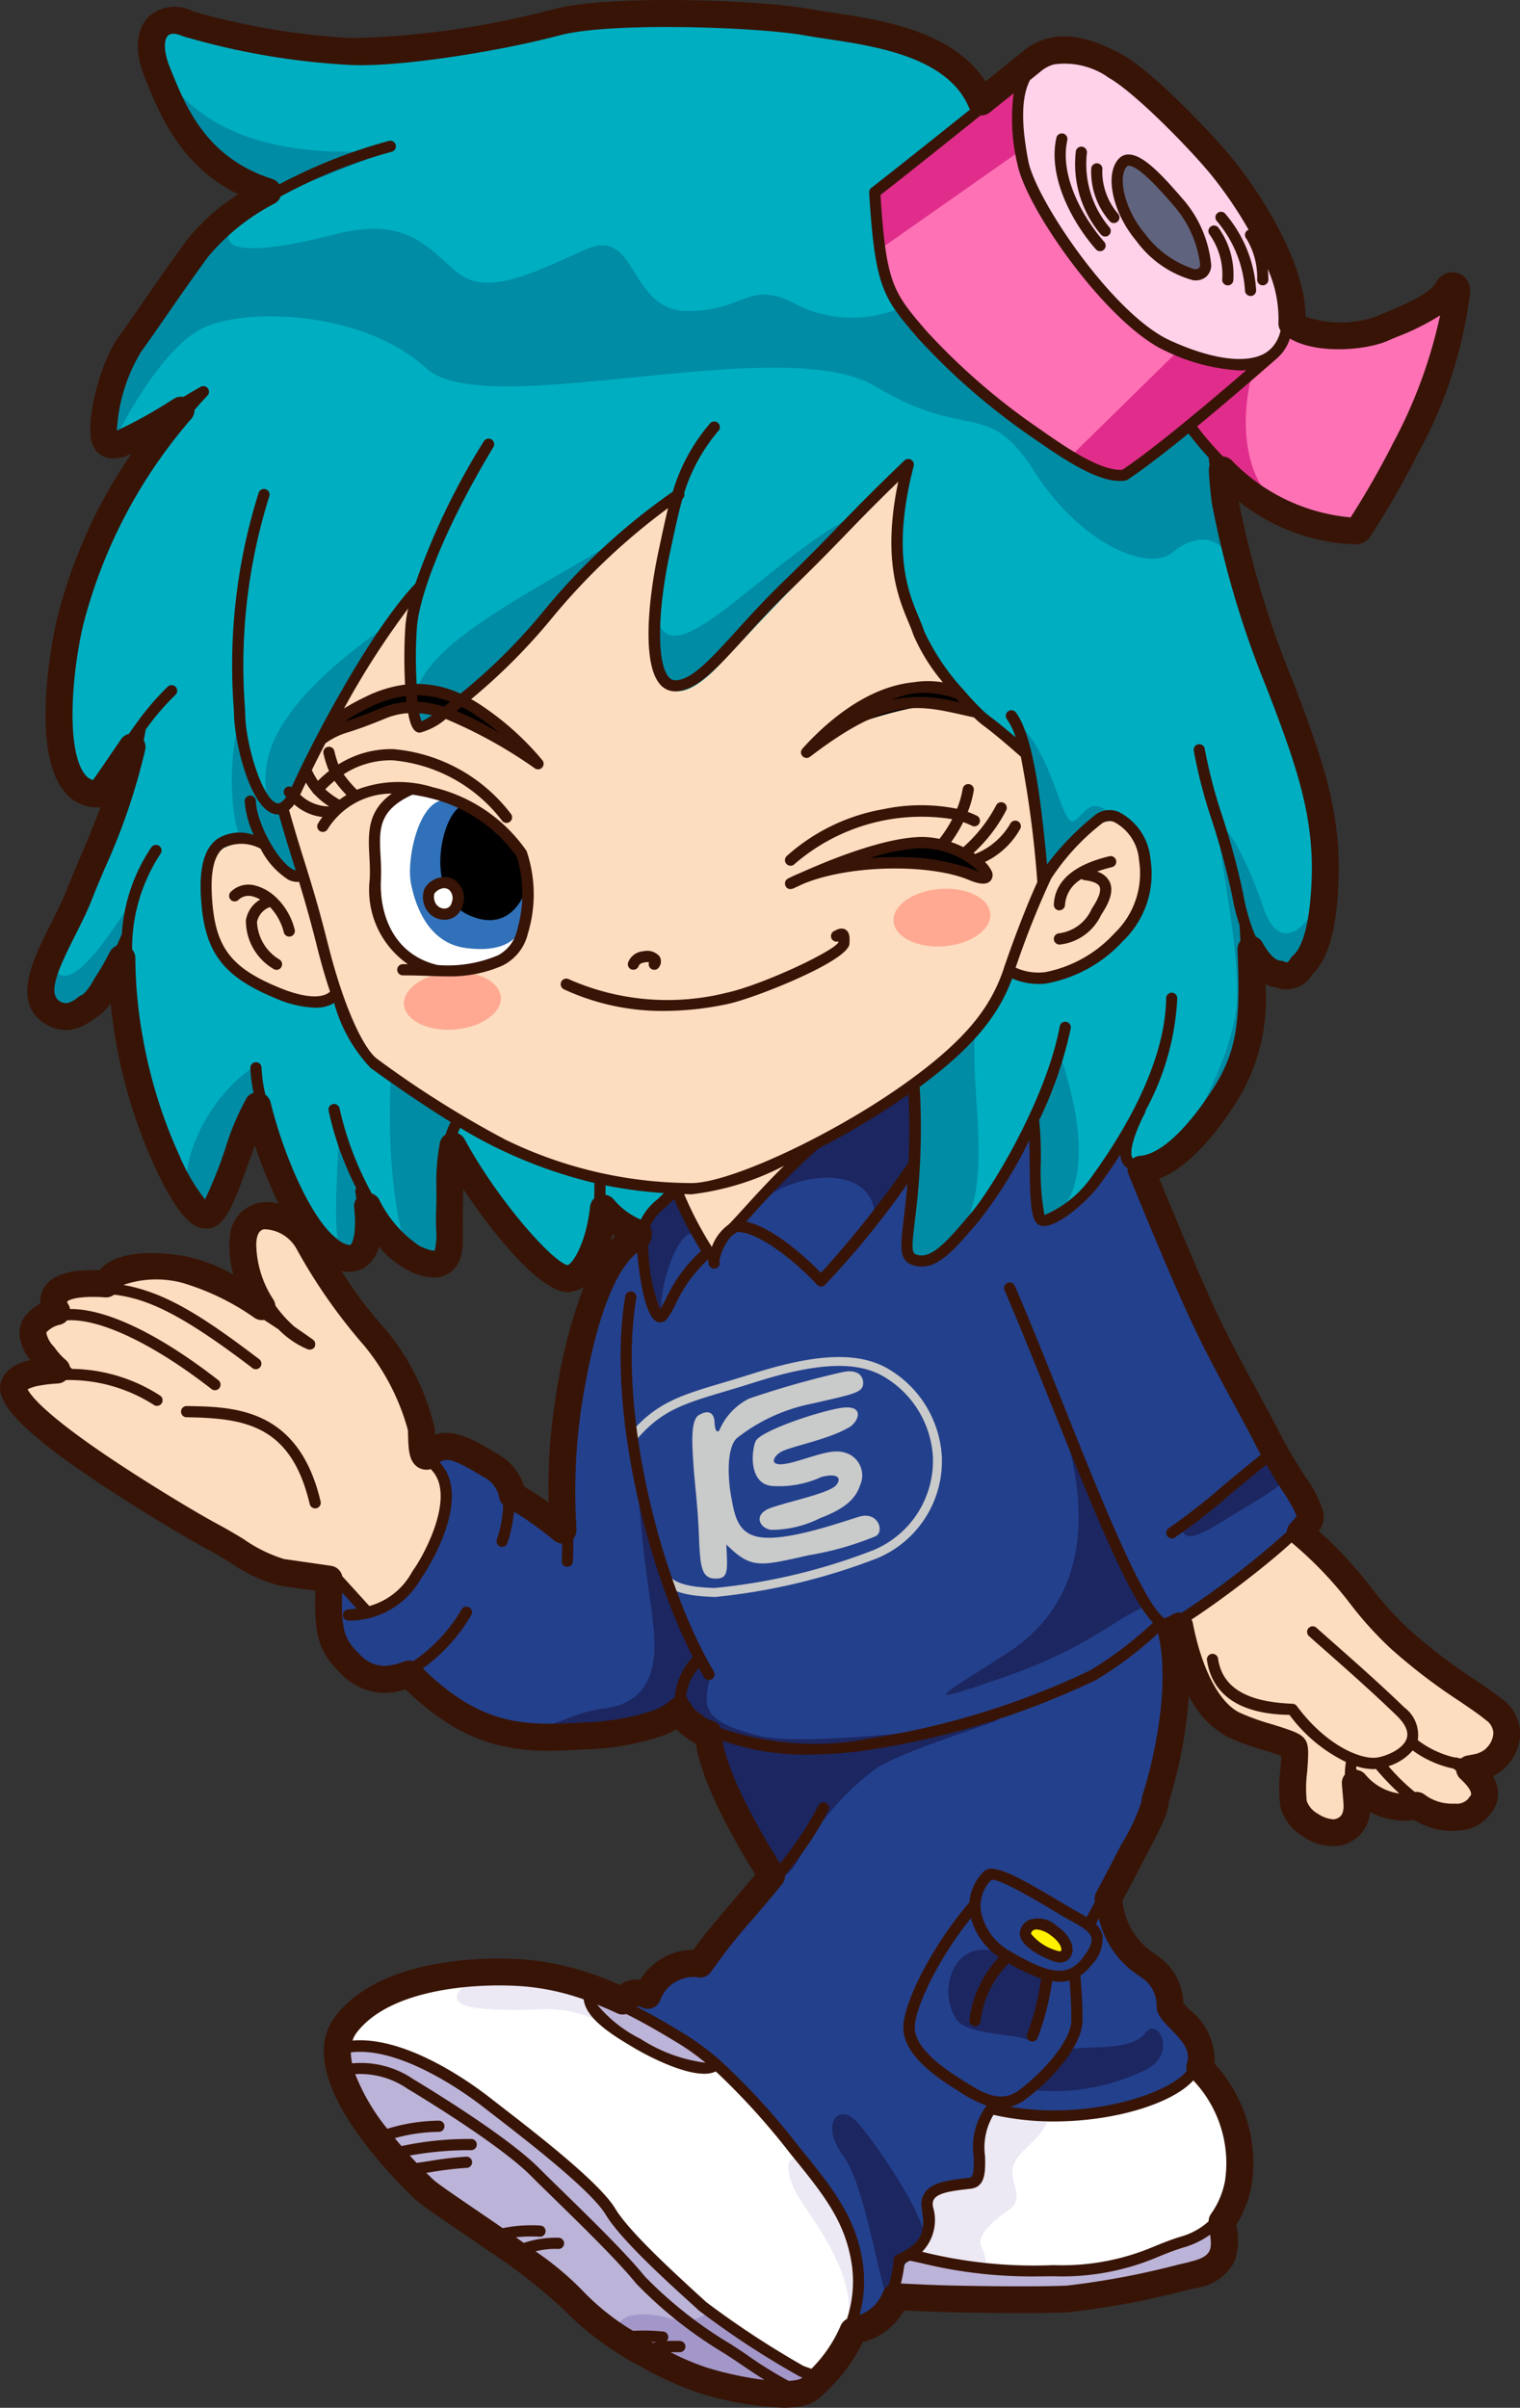 <svg id="グループ_8151" data-name="グループ 8151" xmlns="http://www.w3.org/2000/svg" xmlns:xlink="http://www.w3.org/1999/xlink" width="93.635" height="148.269" viewBox="0 0 93.635 148.269">
  <rect x="0" y="0" width="93.635" height="148.269" fill="#333333" stroke="none"/>
  <defs>
    <clipPath id="clip-path">
      <rect id="長方形_9076" data-name="長方形 9076" width="93.635" height="148.269" fill="none"/>
    </clipPath>
  </defs>
  <g id="グループ_8150" data-name="グループ 8150" clip-path="url(#clip-path)">
    <path id="パス_57310" data-name="パス 57310" d="M209.231,461.8c-.662,1.069-1.069,3.967-2.973,4.268s-1.154,2.139-1.653,3.482-.251,1.429,2.555,2.03a23.042,23.042,0,0,0,11.994-.8c4.19-1.6,5.281-2.606,5.037-6.69s-5.206-5.837-5.206-5.837Z" transform="translate(-148.01 -331.828)" fill="#fff"/>
    <path id="パス_57311" data-name="パス 57311" d="M91.751,443.364a23.688,23.688,0,0,0-10.644-.335c-2.637.389-4.888,2.073-4.619,3.771s12.649,10.386,16.185,13.724,11.143,8.138,13.051,6.489,3.01-4.441,2.234-8.193-6.4-8.776-8.4-10.924a19.677,19.677,0,0,0-7.81-4.531" transform="translate(-55.371 -320.481)" fill="#fff"/>
    <path id="パス_57312" data-name="パス 57312" d="M67.866,9.651c-2-4.4-6.257-4.823-13.526-5.486s-12.9.764-17.266,1.378-8.62,1.3-13.508.1-6.942-1.9-6.224.936,3.069,6.145,4.245,6.7,3.212,1.3,3.212,1.3a11.136,11.136,0,0,0-4.533,3.407c-1.707,2.345-4.358,5.913-5.462,8.468s-1.27,4.4,1.124,3,4.211-2.478,4.211-2.478A33.142,33.142,0,0,0,14.723,34.6c-1.642,3.687-3.167,7.125-3.171,11.486s1.359,6.373,2.05,5.388,2.906-3.868,2.906-3.868a50.934,50.934,0,0,1-2.076,6.409c-1.222,2.928-2.721,6.2-3.63,8.206s.058,3.889,1.336,2.857,3.267-4.51,3.267-4.51.03,2.179.366,5.75,2.9,8.723,3.449,9.93,1.134,1.982,2.033-.454S22.8,70.655,23.7,70.714c.335.022,1.048,6.618,4.33,8.875,2.223,1.528,2.08-1.927,1.917-3.556,1.24,3.131,4.792,4.886,4.866,4.1s.05-4.725.263-6.028-.156-1.86,1.445.492,5.276,7.37,6.091,6.725a4.975,4.975,0,0,0,1.96-4.389,8.265,8.265,0,0,0,2.65,1.683,8.451,8.451,0,0,1,2.021-2.579c1.035-.678,11.363-1.078,14.692-1.179-1.23,4.309-.5,6.407.724,5.659s5.322-4.7,6.519-8.536c.446,3.822.169,6.409.975,6.009a17.873,17.873,0,0,0,5.632-6.949c-1.3,2.938-.992,4.746,2.153,2.573,2.365-1.633,4.578-6.666,4.522-7.475s-.041-4.28,0-5.948c1.043,3.092,3.827,2.722,4.164-.112A25.291,25.291,0,0,0,87.348,48.2c-1.745-4.631-2.373-5.977-3.11-8.6a36.454,36.454,0,0,1-1.4-8.26C82.8,28.956,69.419,20.779,69.069,16.25a24.04,24.04,0,0,0-1.2-6.6" transform="translate(-7.564 -2.892)" fill="#00aec1"/>
    <path id="パス_57313" data-name="パス 57313" d="M204.984,17.155c-2.55,1.886-9.328,7.269-9.328,7.269a13.621,13.621,0,0,0,.979,6.243c1.311,2.7,4.711,5.559,6.816,7.112s6.421,4.959,7.523,4.108,9.1-7.387,9.1-7.387a6.5,6.5,0,0,1-5.939-.38c-2.856-1.854-6.614-5.211-8.318-8.869s-2.058-3.916-.828-8.1" transform="translate(-141.652 -12.422)" fill="#ff71b5"/>
    <path id="パス_57314" data-name="パス 57314" d="M265.437,73.191c1.958,2.278,6.574,6.815,10.432,6.212,2.971-5.607,5.532-11,5.647-14.343-4.394,4.394-8.336,2.879-10.023,2,0,2.4-6.056,6.135-6.056,6.135" transform="translate(-192.209 -47.111)" fill="#ff71b5"/>
    <path id="パス_57315" data-name="パス 57315" d="M229.52,12.355c-1.992,1.128-2.629,3.357-1.446,7.466s6.712,9.506,8.661,10.384,6.2,1.954,6.932,0,.114-5.377-2.106-8.4-6.054-7.361-8.334-8.651-3.708-.8-3.708-.8" transform="translate(-164.724 -8.881)" fill="#ffd2ea"/>
    <path id="パス_57316" data-name="パス 57316" d="M250.231,36.029c-.553,1.12-.132,3.47,1.381,5.1s4.444,2.944,3.279-.288a7.233,7.233,0,0,0-3.008-4.086c-.524-.574-1.334-1.368-1.652-.724" transform="translate(-181.03 -25.916)" fill="#5f637e"/>
    <path id="パス_57317" data-name="パス 57317" d="M63.36,125.837c2.35,6.256,3.312,12.916,4.478,14.519s5.726,4.359,7.029,5.11A27.694,27.694,0,0,0,87.561,149.2a18.292,18.292,0,0,0,2.362,4.254,17.682,17.682,0,0,1,1.592-2.265c.712-.782,5.2-4.994,5.2-4.994s5.361-3.034,6.814-4.412,3.808-3.176,4.711-6.035c1.95,1.55,6.139-.731,7.278-2.8s1.664-5.915-.778-6.6c-.691-.937-3.623,2.093-4.46,3.863-.336-3.342-1.038-7.063-1.238-8.158a14.574,14.574,0,0,1-6.915-8.16,13.148,13.148,0,0,1-.7-6.163c.25-1.9.376-3.034.376-3.034s-3.082,3.285-5.437,5.64S92.6,114.2,90.2,116.756s-3.943,2.1-3.9-1.4a52.271,52.271,0,0,1,1.262-8.768,16.744,16.744,0,0,0-4.426,3.556c-2.656,2.756-3.723,4.221-5.494,6.019s-4.226,4.24-5.83,4.647a14.6,14.6,0,0,1-.064-8.461c-2.748,2.555-4.86,6.9-5.921,9s-.894,3.051-2.465,4.491" transform="translate(-45.88 -75.817)" fill="#fcddc0"/>
    <path id="パス_57318" data-name="パス 57318" d="M86.1,176.6c-2.2.69-2.291,1.885-2.311,3.8a16.28,16.28,0,0,0,.319,4.434,5.676,5.676,0,0,0,3.3,2.9c1.469.331,4.062-.044,4.927-1.209s1.276-4.994.422-6.125-4.48-4.484-6.66-3.8" transform="translate(-60.67 -127.817)" fill="#fff"/>
    <path id="パス_57319" data-name="パス 57319" d="M93.722,178.545c-1.649.025-2.4,3.677-2.112,5.145s1.115,3.673,3.369,3.974,3.78-.418,3.753-2.721.064-3.554-2.1-4.833a24.743,24.743,0,0,0-2.909-1.566" transform="translate(-66.294 -129.289)" fill="#3071b9"/>
    <path id="パス_57320" data-name="パス 57320" d="M100.072,179.937c-1.261-.934-3.207,5.166,0,6.638s4.154-2.667,3.608-3.5a20.154,20.154,0,0,0-3.608-3.14" transform="translate(-71.199 -130.227)"/>
    <path id="パス_57321" data-name="パス 57321" d="M96.79,197.109a.95.95,0,0,0,.174,1.885c1.428.018.729-1.91-.174-1.885" transform="translate(-69.517 -142.731)" fill="#fff"/>
    <path id="パス_57322" data-name="パス 57322" d="M93.414,252.675c-1,0-2.625,3.058-3.1,4.786a36.091,36.091,0,0,0-1.463,7.629c-.118,2.818-.039,6.177-.039,6.177s-2.328-2.407-3.581-2.607c-.043-1.9-2.906-2.447-3.476-2.9s-1.821.69-1.484.754a2.682,2.682,0,0,1,.847,3.447c-.814,2.059-1.46,4.677-4.637,5.687l-1.81-1.991a4.907,4.907,0,0,0-.263,3.184,3.468,3.468,0,0,0,3.427,2.645,12.274,12.274,0,0,0,1.283-.355,15.213,15.213,0,0,0,3.024,2.488,14.182,14.182,0,0,0,7.324,1.387c3.466-.217,5.566-.581,6.3-1.8a2.381,2.381,0,0,0,2.2,1.836,5.825,5.825,0,0,0,.526,3,47.189,47.189,0,0,0,3.224,5.822l-4.61,5.762a2,2,0,0,0-1.982.336,2.426,2.426,0,0,0-1.176,1.718s-.378-.345-1.536.251c3.441,2,6.638,3.813,9.93,8.3s5.182,6.548,3.943,11.208c2.533-.156,2.609-2.464,2.869-3.225s1.669-1.7,1.781-2.185-.037-2.367.3-2.588,3.277-.585,3.11-1.206-.272-2.953.224-3.551.952-.28,1.717-.183,4.773.369,6.9-.359,5.455-2.016,4.161-3.942-1.673-2.013-1.94-3.374-1.8-1.507-2.638-3.149a9.326,9.326,0,0,1-.959-2.425s3.022-5.032,3.112-6.039,1.046-5.073,1.055-6.713a32.086,32.086,0,0,0-.352-4.006s8.338-4.673,8.651-6.773c-2.656-4.71-5.281-9.423-6.3-11.654s-3.879-8.3-4.232-9.953c-.864.5.121-3.743-.281-2.62a11.948,11.948,0,0,1-5.435,6.049c-.547.17-.385-5.4-.63-6.045s-.72,2.347-2.69,4.755-3.721,4.524-4.67,3.612.2-3.743.182-5.983c-.011-1.822-.065-4.6-.065-4.6l-6.556,3.554-4.576,4.855a3.4,3.4,0,0,0-1.2,2.114,40.733,40.733,0,0,1-2.362-4.255s-1.981,1.4-2.058,3.131" transform="translate(-53.793 -176.161)" fill="#23408c"/>
    <path id="パス_57323" data-name="パス 57323" d="M29.524,287.928c-1.175-.531-.758-2.432-.968-3a21.676,21.676,0,0,0-2.36-4.382c-.808-.871-3.193-3.482-3.687-4.66s-2.187-3.86-3.624-2.806.509,5.128,1.353,6.137c-3.592-2.923-8-4.684-10.356-2.128-2.656-.8-3.607.577-3.207,1.641-1.654.689-1.9,1.893.451,3.683-3.958.287-3.63,1.212-.62,3.392s8.51,5.558,10.357,6.655,3.726,2.141,5.313,2.1,2.524,1.065,3.559,2.493c3.389-.978,4.378-4.477,4.637-5.687s-.045-3.084-.847-3.446" transform="translate(-3.043 -197.573)" fill="#fcddc0"/>
    <path id="パス_57324" data-name="パス 57324" d="M264.253,348.426c.329,2.631,1.451,5.492,2.971,6.136s4.048.956,4.122,1.655-.1,2.555,0,3.557a2.059,2.059,0,0,0,2.637,1.461c1.071-.459.628-2.513.724-3.515,1.148,2.118,3.252,2.405,4,1.9,2.556,1.732,4.173.271,3.857-.455a7,7,0,0,0-1.248-1.642s2.017-.068,2.314-1.09.711-1.847-1.43-2.963a30.468,30.468,0,0,1-6.183-5.049,68.194,68.194,0,0,0-4.841-5.2,60.065,60.065,0,0,1-6.929,5.2" transform="translate(-191.352 -248.537)" fill="#fcddc0"/>
    <path id="パス_57325" data-name="パス 57325" d="M76.544,457.408c2.358-.751,5.878.885,9.8,4.038s6.382,5.151,7.637,7.22,5.174,4.984,5.815,5.426a54.879,54.879,0,0,0,5.983,3.528c-1.067,1.182-4,.872-6.87,0a21.863,21.863,0,0,1-8.822-5.737c-2.868-2.9-7.193-4.562-9.138-6.8s-3.9-5.011-4.136-5.975a9.411,9.411,0,0,1-.269-1.7" transform="translate(-55.427 -331.089)" fill="#bcb3d8"/>
    <path id="パス_57326" data-name="パス 57326" d="M201.27,499.819a1.82,1.82,0,0,0-.678,1.389c-.113.714-.488.917,1.353.981s6.434.241,8.346.093a60.209,60.209,0,0,0,6.912-1.2c1.92-.426,3.319-.943,3.165-2.164s-.159-.687-2.339.183a23.829,23.829,0,0,1-8.531,1.7,47.194,47.194,0,0,1-8.228-.975" transform="translate(-145.175 -360.759)" fill="#bcb3d8"/>
    <path id="パス_57327" data-name="パス 57327" d="M131.871,445.43c.172,2.183,5.025,4.625,7.81,4.531a44.06,44.06,0,0,0-7.81-4.531" transform="translate(-95.491 -322.546)" fill="#bcb3d8"/>
    <path id="パス_57328" data-name="パス 57328" d="M145.8,317.68h-.07c-1.288-.042-2.569-.186-3.214-.949l.421-.356c.507.6,1.705.718,2.811.754a36.563,36.563,0,0,0,9.812-2.344,5.961,5.961,0,0,0,3.633-5.7,6.135,6.135,0,0,0-2.915-4.905c-1.658-1.045-4.125-.962-8,.267-.679.215-1.289.4-1.844.563-2.648.791-3.978,1.188-5.537,3.031l-.421-.356c1.665-1.969,3.134-2.408,5.8-3.2.552-.165,1.159-.346,1.835-.561,4.044-1.284,6.653-1.347,8.461-.208a6.7,6.7,0,0,1,3.173,5.372,6.489,6.489,0,0,1-3.959,6.2,37.964,37.964,0,0,1-9.986,2.393" transform="translate(-101.724 -219.344)" fill="#c9caca"/>
    <path id="パス_57329" data-name="パス 57329" d="M155,308.774c-.528.319-.413,1.844-.338,3.02s.263,2.454.338,4.333.122,2.693.982,2.718.785-.473.71-2.1c1.541,1.527,2.067,1.339,5.073.662a18.933,18.933,0,0,0,4.1-1.161c.6-.267.188-1.582-1.015-1.206s-4.075,1.374-5.758,1.288-1.871-1.275-2.1-2.522-.268-3.05.355-3.614a10.84,10.84,0,0,1,4.606-2.117c2.405-.551,3.081-.664,3.157-1.152s-.263-1.015-1.278-.789a56.383,56.383,0,0,0-5.75,1.632,3.869,3.869,0,0,0-1.766,1.825c-.15.376-.327.188-.351-.376s-.362-.8-.964-.438" transform="translate(-111.948 -221.638)" fill="#c9caca"/>
    <path id="パス_57330" data-name="パス 57330" d="M174.026,315.352c-1.3.779-3.733,1.2-4.259,1.553s-.727,1.027.877.576,2.506-.887,3.382-.468a1.46,1.46,0,0,1,.676,1.9c-.2.576-.576,1.328-2.455,2.029a6.686,6.686,0,0,1-2.981.727c-.7-.025-1.278-.952,0-1.378s3.608-.9,3.983-1.4-.1-.712-.952-.469a6.269,6.269,0,0,1-3.056.544c-1.428-.175-1.228-2.18-.977-2.756s3.508-1.729,5.136-2.029,1.252.8.626,1.177" transform="translate(-121.715 -227.464)" fill="#c9caca"/>
    <path id="パス_57331" data-name="パス 57331" d="M182.984,190.362c3.584-1.561,6.856-2.06,7.587-1.754s3.4,2.023,2.723,2.141-2.067-1.027-4.4-.943-5.914.555-5.914.555" transform="translate(-132.503 -136.514)"/>
    <path id="パス_57332" data-name="パス 57332" d="M187.61,156.512c2.195-1.845,4.027-3.158,7.245-2.069.449.488,1.221,1.189,1.221,1.189a9.857,9.857,0,0,0-3.49-.589,24.4,24.4,0,0,0-4.976,1.468" transform="translate(-135.853 -111.549)"/>
    <path id="パス_57333" data-name="パス 57333" d="M96.169,218.491c.076.974-1.2,1.869-2.842,2s-3.043-.556-3.12-1.53,1.2-1.869,2.842-2,3.043.556,3.12,1.53" transform="translate(-65.319 -157.095)" fill="#ffa992"/>
    <path id="パス_57334" data-name="パス 57334" d="M205.471,199.908c.076.974-1.2,1.869-2.842,2s-3.043-.556-3.12-1.53,1.2-1.869,2.842-2,3.043.556,3.12,1.53" transform="translate(-144.467 -143.639)" fill="#ffa992"/>
    <path id="パス_57335" data-name="パス 57335" d="M195.974,27.757l8.5-5.961a9.563,9.563,0,0,1,.612-4.641c-3.03,2.27-9.328,7.269-9.328,7.269Z" transform="translate(-141.75 -12.423)" fill="#e02d8b"/>
    <path id="パス_57336" data-name="パス 57336" d="M245.228,78.65l-6.665,6.536,3.508,1.231,9.1-7.387s-1.881,1.725-5.939-.38" transform="translate(-172.749 -56.952)" fill="#e02d8b"/>
    <path id="パス_57337" data-name="パス 57337" d="M269.54,84.224c-.626,2.446-.7,6.8,2.494,8.456-4.3-3-4.895-2.971-6.263-5.28,2.4-2.146,3.768-3.176,3.768-3.176" transform="translate(-192.452 -60.989)" fill="#e02d8b"/>
    <path id="パス_57338" data-name="パス 57338" d="M52.622,190.283a2.23,2.23,0,0,1-2-1.28,2.177,2.177,0,0,0-2.412-.777c-.935.354-1.57.624-1.3,3.646s.656,4.3,3.768,5.539,4.013.14,4.013.14Z" transform="translate(-33.924 -136.216)" fill="#fcddc0"/>
    <path id="パス_57339" data-name="パス 57339" d="M73.122,54.886a7.663,7.663,0,0,1-6.65-.393c-2.683-1.3-2.983.614-6.491.558s-3.006-5.167-6.113-3.814-6.063,2.98-7.942,1.465-3.082-3.519-7.591-2.367-7.741,1.345-6.113-.754c-5.8,5.214-4.613,5.668-6.515,8.347a6.353,6.353,0,0,0-1.051,5.31s2.835-6.038,5.8-7.24,9.836-.8,13.516,2.58S65.893,56.247,71.656,59.7s6.865.676,9.771,5.224,7.065,6.2,8.518,5,2.891-1,3.5.379c-.445-3.131-.89-6.17-.89-6.17l-1.513-1.822-3.919,3.071s-2.935-.515-7.144-3.774-6-4.829-6.852-6.725" transform="translate(-17.717 -35.902)" fill="#008ca5"/>
    <path id="パス_57340" data-name="パス 57340" d="M158.671,115.1c-5.512,2.806-11.609,10.622-12.168,5.912-.063,4.842.994,5.964,4.552,2.2s7.616-8.116,7.616-8.116" transform="translate(-106.084 -83.344)" fill="#008ca5"/>
    <path id="パス_57341" data-name="パス 57341" d="M105.084,120.23c-6.993,4.253-14.164,7.448-12.4,11.612,6.067-3.25,8.167-7.021,8.643-7.892a32.3,32.3,0,0,1,3.761-3.721" transform="translate(-66.916 -87.061)" fill="#008ca5"/>
    <path id="パス_57342" data-name="パス 57342" d="M85.06,158.064c-2.969-2.7-5.386-4.114-7.052-4.14a10.205,10.205,0,0,0-5.985,2.985c3.38-1.446,4.687-2.263,6.626-1.66a68.335,68.335,0,0,1,6.412,2.815" transform="translate(-52.153 -111.459)"/>
    <path id="パス_57343" data-name="パス 57343" d="M271.257,188.613c-1.1,2.405-2.656,3.157-3.508.651s-2-4.81-2.656-5.111,1.553,8.218.9,11.825-3.363,7.834-3.711,8.326,3.2-2.965,3.861-5.22a27.565,27.565,0,0,0,.661-8.2c1.293,2.842,2.8,3.261,3.483,1.575a18.646,18.646,0,0,0,.967-3.844" transform="translate(-189.91 -133.344)" fill="#008ca5"/>
    <path id="パス_57344" data-name="パス 57344" d="M206.833,230.811c-.366,4.32,1.747,11.315-2.464,13.73-1.405.806-2.165,0-1.361-3.7a26.14,26.14,0,0,0,.13-6.59c1.274-1.148,3.695-3.439,3.695-3.439" transform="translate(-146.766 -167.136)" fill="#008ca5"/>
    <path id="パス_57345" data-name="パス 57345" d="M232.746,235.463c.7,2.21,2.512,8.023-.723,10.378-.345.036-.522-.808-.749-3.409a8.785,8.785,0,0,1,.466-4.147c.129-.537,1.006-2.822,1.006-2.822" transform="translate(-167.433 -170.504)" fill="#008ca5"/>
    <path id="パス_57346" data-name="パス 57346" d="M228.939,163.082c1.854,2.161,2.309,6.029,3.033,5.548s1.065-1.768,2.665,0c-2.665,0-2.671,1.993-4.46,3.863-.609-4.18-1.238-9.411-1.238-9.411" transform="translate(-165.78 -118.092)" fill="#008ca5"/>
    <path id="パス_57347" data-name="パス 57347" d="M87.1,240.727c-.308,5.29.524,9.912,1.112,10.57.926,1.037,2.385.8,2.328-1.679-.056-2.444-.283-4.6.694-6.329-1.691-.9-4.134-2.562-4.134-2.562" transform="translate(-63.021 -174.316)" fill="#008ca5"/>
    <path id="パス_57348" data-name="パス 57348" d="M75.222,252.381c-.112,3.18-.571,8.294.639,7.687,1.593-.8.865-3.93.865-3.93Z" transform="translate(-54.34 -182.755)" fill="#008ca5"/>
    <path id="パス_57349" data-name="パス 57349" d="M46.036,237.769c-3.082,1.879-4.814,6.209-4.152,7.637s.725,1.733,1.086,1.332a29.448,29.448,0,0,0,2.052-4.787c.263-.95.246-1.939,1.344-2.083-.2-.951-.329-2.1-.329-2.1" transform="translate(-30.228 -172.174)" fill="#008ca5"/>
    <path id="パス_57350" data-name="パス 57350" d="M67.351,138.106c-4.168,2.888-6.517,5.223-7.568,7.558s-.2,5.552.633,4.362a74.308,74.308,0,0,0,4.148-7.742,20.925,20.925,0,0,1,2.787-4.178" transform="translate(-42.936 -100.006)" fill="#008ca5"/>
    <path id="パス_57351" data-name="パス 57351" d="M52.283,159.791c-.97,3.327-.4,7.784.338,7.781s.648-.341,1.567.923,1.323,1.3,2,1.28c-.556-2.171-1.218-4.046-1.218-4.046a2.433,2.433,0,0,1-1.926-2.117c-.415-1.953-.758-3.821-.758-3.821" transform="translate(-37.488 -115.708)" fill="#008ca5"/>
    <path id="パス_57352" data-name="パス 57352" d="M16.591,199.47c-1.871,2.82-4.126,6.39-5.2,4.549,0,2.811-.874,3.032,1.892,2.537,1.847-.331,3.3-7.086,3.3-7.086" transform="translate(-8.156 -144.441)" fill="#008ca5"/>
    <path id="パス_57353" data-name="パス 57353" d="M218.081,314.123c2.7,7.592,1.069,12.425-2.977,15.07s-5.959,3.5-.493,1.618,6.9-3.616,8.94-4.452c-2.108-4.207-5.47-12.236-5.47-12.236" transform="translate(-152.96 -227.464)" fill="#1c2660"/>
    <path id="パス_57354" data-name="パス 57354" d="M119.7,326.024c.377,6.238.891,8.285,1.085,10.38s-.112,4.484-2.965,4.868-2.961,1.556-6.628,1.158c7.006.88,9.972-.265,11.307-1.308a2.341,2.341,0,0,1,1.222-2.622,52.674,52.674,0,0,1-2.99-7.813c-.428-1.733-1.031-4.664-1.031-4.664" transform="translate(-80.513 -236.082)" fill="#1c2660"/>
    <path id="パス_57355" data-name="パス 57355" d="M170.88,249.888c2.495-1.7,6.925-1.953,6.773,1.544,1.4-1.864,2.522-3.56,2.522-3.56l-.065-4.6-6.35,3.52Z" transform="translate(-123.738 -176.161)" fill="#1c2660"/>
    <path id="パス_57356" data-name="パス 57356" d="M154.1,372.177c-.409,1.833-.462,2.672,3.122,3.558,2.247.555,9.824-.193,13.268-.758,4.8-1.091-4.233,1.4-6.218,2.806a16.438,16.438,0,0,0-4.573,5.306c-.957,1.755-1.5,1.559-1.972.642s-2.618-4.821-2.891-5.758a8.273,8.273,0,0,1-.277-2.266,2.556,2.556,0,0,1-2.112-2.789,2.308,2.308,0,0,1,1.139-1.67Z" transform="translate(-110.378 -268.83)" fill="#1c2660"/>
    <path id="パス_57357" data-name="パス 57357" d="M229.644,430.6c-.283.558.907,1.753,1.731,1.722s1.036-1.008.141-1.534-1.712-.5-1.872-.188" transform="translate(-166.26 -311.641)" fill="#fff100"/>
    <path id="パス_57358" data-name="パス 57358" d="M215,435.431a2.033,2.033,0,0,0-2.851.782,3.2,3.2,0,0,0,.15,3.269c.752.864,3.259.823,4.274,1.165s1.892-3.772.651-3.995A5.153,5.153,0,0,1,215,435.431" transform="translate(-153.352 -315.079)" fill="#1c2660"/>
    <path id="パス_57359" data-name="パス 57359" d="M233.179,454.043c2.053-.119,3.69,0,4.475-.988s2.038,1.52-.267,2.421a12.761,12.761,0,0,1-6.676,1.129,21.113,21.113,0,0,0,2.469-2.563" transform="translate(-167.063 -327.904)" fill="#1c2660"/>
    <path id="パス_57360" data-name="パス 57360" d="M191.246,480.286c1.549-.493-3.053-7.108-4.055-8.045s-2.155.277-.651,2.3,2.562,10.38,2.952,8.731c.517-2.185.3-2.524,1.754-2.987" transform="translate(-134.554 -341.728)" fill="#1c2660"/>
    <path id="パス_57361" data-name="パス 57361" d="M269.45,325.307c-2.651,2.114-5.745,4.028-5.551,4.461s.416.772,2.466-.506,4.27-2.43,3.854-2.876a6.485,6.485,0,0,1-.769-1.079" transform="translate(-191.089 -235.563)" fill="#1c2660"/>
    <path id="パス_57362" data-name="パス 57362" d="M146.7,268.58c-.949-.15-2.3,3.833-1.814,5.111s-.927-1.09-1.177-4.134S145.726,266,145.726,266Z" transform="translate(-104.046 -192.618)" fill="#1c2660"/>
    <path id="パス_57363" data-name="パス 57363" d="M177.386,482.49c-1.379-1.509-2.105-.189-.3,2.406s3.565,5.731,2.144,8.144c2.361-3.144.967-5.261.163-7.4a8.085,8.085,0,0,0-2.005-3.154" transform="translate(-127.454 -348.921)" fill="#ece9f4"/>
    <path id="パス_57364" data-name="パス 57364" d="M211.83,472.112c-.6,1.406-1.769,1.81-2.145,2.792s.79,2.034-.3,2.786-1.991,1.6-1.691,2.249.363,1.281.144,1.451c-2.424-.279-4.5-.73-4.5-.73s1.389-.944,1.314-1.619-.6-1.6.04-2.171,2.675-.534,2.893-.87-.237-1.263.1-2.575.243-1.857,1.328-1.633a24.593,24.593,0,0,0,2.817.322" transform="translate(-147.24 -341.599)" fill="#ece9f4"/>
    <path id="パス_57365" data-name="パス 57365" d="M105.509,441.275c-2.656-.522-5.211,1.654-2,1.886s3.207-.068,4.81.082a6.35,6.35,0,0,1,3.142,1.161c-1.247-1.128-1.032-.817-1.21-2.041a32.785,32.785,0,0,0-4.738-1.088" transform="translate(-73.867 -319.479)" fill="#ece9f4"/>
    <path id="パス_57366" data-name="パス 57366" d="M137.929,517.809c-.323-1.341,1.531-1.441,3.184-.99s1.858-.283,2.432-.242,1.433,1.119,3.687,2.4S150.2,520.6,150.2,520.6s-.271,1.283-4.681.581a17.3,17.3,0,0,1-7.593-3.369" transform="translate(-99.851 -374.064)" fill="#a397c9"/>
    <path id="パス_57367" data-name="パス 57367" d="M49.744,19.533c-5.111.451-11.533-.139-14.3-5.293,2.2,7.623,7.457,8,7.457,8Z" transform="translate(-25.668 -10.312)" fill="#008ca5"/>
    <path id="パス_57368" data-name="パス 57368" d="M235.64,194.409h.016a.345.345,0,0,0,.344-.329,1.99,1.99,0,0,1,1.027-1.6.336.336,0,0,0,.17.075c.505.054.835.192.93.39.173.362-.3,1.094-.456,1.335l-.027.042a2.556,2.556,0,0,1-2.039,1.508.345.345,0,0,0,.05.686.356.356,0,0,0,.051,0,3.2,3.2,0,0,0,2.517-1.816l.027-.042c.39-.6.8-1.377.5-2.006a1.261,1.261,0,0,0-.774-.628,8.215,8.215,0,0,1,.918-.273.345.345,0,1,0-.161-.671c-2.2.527-3.355,1.528-3.421,2.975a.345.345,0,0,0,.329.36" transform="translate(-170.394 -138.354)" fill="#381406"/>
    <path id="パス_57369" data-name="パス 57369" d="M51.25,198.4a.345.345,0,0,0,.488-.014.9.9,0,0,1,.89-.19,1.9,1.9,0,0,1,.435.183,1.819,1.819,0,0,0-.881,1.271,3.438,3.438,0,0,0,1.668,2.983.345.345,0,1,0,.419-.548,2.845,2.845,0,0,1-1.405-2.329,1.256,1.256,0,0,1,.8-.915,3.466,3.466,0,0,1,.852,1.552.345.345,0,1,0,.667-.175,4.1,4.1,0,0,0-1.185-2.01c-.007-.008-.016-.013-.024-.02a2.882,2.882,0,0,0-1.171-.658,1.553,1.553,0,0,0-1.562.385.345.345,0,0,0,.014.487" transform="translate(-37.033 -142.987)" fill="#381406"/>
    <path id="パス_57370" data-name="パス 57370" d="M253.246,42.239c.044,0,.086.006.128.006a1,1,0,0,0,.668-.225.974.974,0,0,0,.313-.7,7.213,7.213,0,0,0-1.677-4l-.1-.115c-1.224-1.419-2.4-2.695-3.291-2.712a.792.792,0,0,0-.63.262c-.891.955-.381,3.323,1.091,5.068a6.44,6.44,0,0,0,3.5,2.415m-4.085-7.012a.121.121,0,0,1,.112-.043c.661.013,2.148,1.737,2.782,2.473l.1.116a6.761,6.761,0,0,1,1.512,3.495.355.355,0,0,1-.071.225.421.421,0,0,1-.293.059,6.1,6.1,0,0,1-3.029-2.173c-1.312-1.555-1.682-3.543-1.114-4.152" transform="translate(-179.74 -24.978)" fill="#381406"/>
    <path id="パス_57371" data-name="パス 57371" d="M245,40.168a.345.345,0,0,0,.258-.573,3.967,3.967,0,0,1-.97-2.695.345.345,0,1,0-.681-.107,4.6,4.6,0,0,0,1.134,3.258.344.344,0,0,0,.259.117" transform="translate(-176.383 -26.432)" fill="#381406"/>
    <path id="パス_57372" data-name="パス 57372" d="M241.862,38.236a.345.345,0,0,0,.246-.587,6.02,6.02,0,0,1-1.372-4.558.345.345,0,0,0-.679-.12,6.711,6.711,0,0,0,1.561,5.162.344.344,0,0,0,.246.1" transform="translate(-173.781 -23.669)" fill="#381406"/>
    <path id="パス_57373" data-name="パス 57373" d="M238.286,37.034a.345.345,0,0,0,.259-.572c-1.351-1.537-2.758-4.1-2.277-6.262a.345.345,0,0,0-.674-.15c-.536,2.414.975,5.208,2.433,6.866a.344.344,0,0,0,.259.117" transform="translate(-170.519 -21.565)" fill="#381406"/>
    <path id="パス_57374" data-name="パス 57374" d="M270.678,53.584a.345.345,0,1,0,.675.144,4.968,4.968,0,0,0-.9-3.264.345.345,0,0,0-.582.37,4.27,4.27,0,0,1,.806,2.749" transform="translate(-195.382 -36.427)" fill="#381406"/>
    <path id="パス_57375" data-name="パス 57375" d="M273.246,52.175a.344.344,0,0,0,.34.295.351.351,0,0,0,.051,0,.345.345,0,0,0,.291-.391,7.96,7.96,0,0,0-1.889-4.663.345.345,0,1,0-.524.448,7.3,7.3,0,0,1,1.731,4.316" transform="translate(-196.55 -34.244)" fill="#381406"/>
    <path id="パス_57376" data-name="パス 57376" d="M40.772,313.843a.345.345,0,0,0-.005.69c3.6.054,6.439.483,7.586,5.346a.345.345,0,0,0,.335.266.357.357,0,0,0,.079-.009.345.345,0,0,0,.257-.415c-1.362-5.773-5.342-5.833-8.247-5.878Z" transform="translate(-29.274 -227.261)" fill="#381406"/>
    <path id="パス_57377" data-name="パス 57377" d="M229.9,430.867a1.083,1.083,0,0,0,.3.045.747.747,0,0,0,.7-.423c.215-.446.025-1.183-.884-1.824a1.688,1.688,0,0,0-1.728-.37.955.955,0,0,0-.551.8c-.06.842,1.586,1.6,2.16,1.769m-1.315-1.95a.442.442,0,0,1,.19-.038,1.615,1.615,0,0,1,.845.349c.627.443.716.846.66.962-.029.06-.172.02-.188.015a3.168,3.168,0,0,1-1.665-1.057.271.271,0,0,1,.158-.23" transform="translate(-164.909 -310.064)" fill="#381406"/>
    <path id="パス_57378" data-name="パス 57378" d="M125.425,211a14.417,14.417,0,0,0,6.174,1.328,18.89,18.89,0,0,0,3.959-.439c1.595-.342,7.39-2.628,7.449-3.7.021-.374.018-.7-.229-.86s-.5-.031-.72.081a.345.345,0,0,0,.265.635c0,.021,0,.044,0,.068-.375.594-4.772,2.643-6.907,3.1a15.029,15.029,0,0,1-9.7-.84.345.345,0,1,0-.292.625" transform="translate(-90.679 -150.076)" fill="#381406"/>
    <path id="パス_57379" data-name="パス 57379" d="M140.432,213.405a.34.34,0,0,0,.1.014.345.345,0,0,0,.331-.248.335.335,0,0,1,.222-.169.86.86,0,0,1,.406-.04.345.345,0,0,0,.617.3.591.591,0,0,0,.03-.666,1,1,0,0,0-.991-.313,1.077,1.077,0,0,0-.946.7.345.345,0,0,0,.234.428" transform="translate(-101.511 -153.706)" fill="#381406"/>
    <path id="パス_57380" data-name="パス 57380" d="M183.48,178.26c-2.262.106-5.472,1.408-7.253,2.209-.246.1-.483.206-.706.322a.347.347,0,0,0-.2.485.311.311,0,0,0,.287.187.534.534,0,0,0,.192-.04h0l0,0,.055-.024c.178-.084.389-.182.626-.288,2.994-1.2,7.852-1.165,10.108-.219.695.291,1.109.314,1.344.073a.54.54,0,0,0,.069-.636,1.915,1.915,0,0,0-.4-.533,4.905,4.905,0,0,0,2.184-2.064.345.345,0,0,0-.631-.28A4.381,4.381,0,0,1,187,179.3l-.1-.062a9.476,9.476,0,0,0,2.017-2.637.345.345,0,0,0-.629-.284,9.035,9.035,0,0,1-2.018,2.562,6.343,6.343,0,0,0-.75-.312,8.317,8.317,0,0,0,.744-1.226,4.311,4.311,0,0,1,.522.217.345.345,0,1,0,.308-.617,4.822,4.822,0,0,0-.549-.23,6.529,6.529,0,0,0,.37-1.323.345.345,0,0,0-.681-.11,5.89,5.89,0,0,1-.352,1.241,11.169,11.169,0,0,0-4.508.019,11.984,11.984,0,0,0-5.984,2.892.345.345,0,1,0,.476.5,11.955,11.955,0,0,1,9.72-2.773,7.653,7.653,0,0,1-.786,1.214,5.31,5.31,0,0,0-1.323-.113m3.381,1.993a13.4,13.4,0,0,0-4.826-.753c-.5,0-1.017.019-1.528.058a12.831,12.831,0,0,1,3.005-.609,5.168,5.168,0,0,1,3.712,1.436,3.544,3.544,0,0,1-.363-.132" transform="translate(-126.928 -126.715)" fill="#381406"/>
    <path id="パス_57381" data-name="パス 57381" d="M96.846,197.539a1.372,1.372,0,0,0-.283-1.438,1.165,1.165,0,0,0-1.166-.3,1.39,1.39,0,0,0-.9.7,1.476,1.476,0,0,0,.09,1.183,1.289,1.289,0,0,0,1.161.7H95.8a1.128,1.128,0,0,0,1.042-.847m-.657-.21a.449.449,0,0,1-.418.368.629.629,0,0,1-.552-.286.829.829,0,0,1-.1-.627.81.81,0,0,1,.487-.325.476.476,0,0,1,.467.13.7.7,0,0,1,.113.74" transform="translate(-68.36 -141.748)" fill="#381406"/>
    <path id="パス_57382" data-name="パス 57382" d="M92.574,104.669h0c-.477-.4-1.074-.8-1.777-1.279a33.563,33.563,0,0,1-4.046-3.1,20.787,20.787,0,0,1-2.286-2.534,25.436,25.436,0,0,0-3.227-3.482,1.453,1.453,0,0,0,.29-1.139A7.191,7.191,0,0,0,80.4,90.921c-.469-.739-1.052-1.658-1.631-2.792-.424-.83-.869-1.649-1.353-2.539-.9-1.651-1.918-3.522-2.932-5.78-1.046-2.328-2.323-5.405-3.071-7.23,1.444-.556,2.964-2.024,4.536-4.382a11.936,11.936,0,0,0,2-7.6,2.126,2.126,0,0,0,.65.2,1.812,1.812,0,0,0,2.236-.788c.977-.942,1.476-2.673,1.612-5.58.2-4.357-.956-7.7-2.891-12.7a58.266,58.266,0,0,1-3.243-10.857,12.165,12.165,0,0,0,7.039,2.642c.113,0,.184,0,.21,0a1.11,1.11,0,0,0,.852-.484,53.022,53.022,0,0,0,2.9-5.036,27.251,27.251,0,0,0,3.248-10.041,1.1,1.1,0,0,0-2.08-.58c-.374.72-2.058,1.424-3.065,1.846-.22.092-.426.178-.609.259a6.718,6.718,0,0,1-4.385.025c0-3.328-2.8-7.665-4.538-9.785-1.144-1.4-4.878-5.368-6.9-6.44-1.813-.96-3.3-1.25-4.536-.885a3.819,3.819,0,0,0-1.458.79c-.345.277-1.2.965-2.284,1.833C58.691,1.888,54.258,1.223,51.225.768,50.75.7,50.3.63,49.928.561,46.848-.006,37.547-.356,34.036.58A53.189,53.189,0,0,1,21.672,2.348,44.257,44.257,0,0,1,11.907.707a2.394,2.394,0,0,0-2.739.314c-.813.8-.893,2.2-.22,3.826l.127.31c.8,1.951,2.069,5.058,5.6,6.806a12.825,12.825,0,0,0-3.195,2.862c-1.172,1.607-1.963,2.754-2.673,3.783C8.3,19.354,7.851,20,7.348,20.689c-1.3,1.788-2.1,5.484-1.665,6.64a1.35,1.35,0,0,0,.966.874A2.373,2.373,0,0,0,8.1,27.93a31.355,31.355,0,0,0-4.617,10.3c-.178.792-1.676,7.819.459,10.486a2.553,2.553,0,0,0,2.046,1.005,1.089,1.089,0,0,0,.2-.019c-.412,1.131-.85,2.159-1.262,3.128-.285.67-.554,1.3-.8,1.926-.263.676-.637,1.417-1,2.135-1.1,2.189-2.475,4.914-.258,6.207a2.3,2.3,0,0,0,1.934.2,3.194,3.194,0,0,0,.958-.537,3.034,3.034,0,0,0,1.052-.977c.079.754.19,1.545.334,2.383A31.68,31.68,0,0,0,9.541,71.86c1.554,3.363,2.491,3.794,3.135,3.794,1.184,0,1.667-1.347,2.727-4.3.081-.225.186-.519.3-.831a27.39,27.39,0,0,0,1.467,3.6,2.743,2.743,0,0,0-1.218-.052,2.273,2.273,0,0,0-1.791,2.1,4.131,4.131,0,0,0-.029.415,6.511,6.511,0,0,0,.243,1.9,10.549,10.549,0,0,0-2.829-1.105c-1.562-.286-4.222-.524-5.432.839-.13,0-.255-.007-.379-.007-1.1,0-2.622.133-3.123,1.285a1.636,1.636,0,0,0-.13.78,3.1,3.1,0,0,0-.8.608,1.738,1.738,0,0,0-.472,1.346,2.986,2.986,0,0,0,.659,1.528,2.492,2.492,0,0,0-1.608.906c-.737,1.107-.143,2.584,5.157,6.2,2.448,1.669,5.822,3.718,7.32,4.513.459.243.945.537,1.417.822a9.444,9.444,0,0,0,3.1,1.446l2.172.31c-.076,2.57.126,3.713,1.58,5.106a3.755,3.755,0,0,0,2.653,1.184,4.577,4.577,0,0,0,1.326-.216c3.233,3.123,5.9,3.777,8.877,3.777.752,0,1.521-.043,2.107-.081a16.481,16.481,0,0,0,4.86-.84c.1-.036.188-.076.279-.115l.044-.019c.1-.045.194-.093.3-.151l.156-.087.038-.022a3.752,3.752,0,0,0,.552.441,3.116,3.116,0,0,0,.67.447c.359,2.4,2.294,5.853,3.657,8.049-.462.556-.929,1.106-1.353,1.6-.989,1.161-1.863,2.188-2.46,3.04a3.75,3.75,0,0,0-2.315.789,3.952,3.952,0,0,0-.96,1.048,1.959,1.959,0,0,0-1.139.239q-.068.038-.132.082A17.692,17.692,0,0,0,32.7,120.7a21.817,21.817,0,0,0-6.174.3c-2.729.554-4.71,1.627-5.888,3.189-1.52,2.015-.513,5.169,2.914,9.121l.009.01c.283.326.581.656.887.98a1.026,1.026,0,0,0,.084.088c.569.6,1,1,1.06,1.059.367.328,1.22.913,2.7,1.919.543.37,1.133.773,1.73,1.186a36.426,36.426,0,0,1,4.591,3.555,18.715,18.715,0,0,0,4.7,3.533l.007,0a20.454,20.454,0,0,0,3.723,1.709,19.732,19.732,0,0,0,5.206.913,6.131,6.131,0,0,0,.959-.069,1.393,1.393,0,0,0,.433-.095,2.1,2.1,0,0,0,.818-.417c.184-.16.374-.337.581-.542a1.043,1.043,0,0,0,.109-.11,10.292,10.292,0,0,0,2-2.81,3.974,3.974,0,0,0,2.538-1.948l.444.02c.719.033,1.615.075,2.755.1.829.016,2.459.043,4.064.043,1.179,0,2.135-.015,2.843-.044a50.369,50.369,0,0,0,7.153-1.329l.677-.157a3.149,3.149,0,0,0,2.437-1.674,3.982,3.982,0,0,0,.1-2.17c0-.015,0-.03-.007-.046a7.208,7.208,0,0,0,.927-2.316,9.059,9.059,0,0,0-2.263-7.626,3.941,3.941,0,0,0-1.515-3.292c-.115-.116-.312-.317-.408-.437a3.617,3.617,0,0,0-1.529-2.861c-.076-.056-.155-.113-.236-.17a4.394,4.394,0,0,1-1.985-3.263c.543-1.016,1.014-1.918,1.393-2.668,1.211-2.225,1.408-2.9,1.44-3.267,0-.033.007-.071.013-.113a28.978,28.978,0,0,0,1.25-6.575,5.759,5.759,0,0,0,2.364,2.524,15.456,15.456,0,0,0,2.261.824c.249.076.743.228,1.063.346-.009.283-.04.67-.056.873a8.707,8.707,0,0,0,0,2.258,3.086,3.086,0,0,0,1.414,1.843,3.174,3.174,0,0,0,2.269.558,2.284,2.284,0,0,0,1.841-2.07,4.272,4.272,0,0,0,1.483.48,3.187,3.187,0,0,0,1.23,0,4.413,4.413,0,0,0,2.235.682,3.249,3.249,0,0,0,.328-.018,2.574,2.574,0,0,0,2.147-1.038,1.857,1.857,0,0,0,.454-1.054,2.127,2.127,0,0,0-.3-1.264,2.822,2.822,0,0,0,.647-.431,3.06,3.06,0,0,0,1.029-2.231,2.683,2.683,0,0,0-1.06-2.043M15.548,84.245a.345.345,0,0,0,.418-.549c-3.485-2.654-5.787-4.114-8.366-4.572A6.223,6.223,0,0,1,11.248,79,15.254,15.254,0,0,1,15.7,81.166a.823.823,0,0,0,.57.114c.287.185.582.378.89.584a5.476,5.476,0,0,0,1.755,1.206h0l.033.016.014,0a.346.346,0,0,0,.114.022H19.1a.337.337,0,0,0,.105-.022l.025-.01a.339.339,0,0,0,.1-.065s.006-.008.01-.012a.34.34,0,0,0,.042-.052.3.3,0,0,0,.011-.03A.25.25,0,0,0,19.4,82.9c0-.011,0-.022.006-.033a.329.329,0,0,0,.013-.073.318.318,0,0,0,0-.058.369.369,0,0,0-.037-.123.335.335,0,0,0-.038-.055.327.327,0,0,0-.045-.047c-.008-.006-.012-.015-.02-.021q-.585-.413-1.132-.787a7.705,7.705,0,0,1-1.183-1.308.826.826,0,0,0-.121-.366,6.375,6.375,0,0,1-1.057-3.394,2.544,2.544,0,0,1,.017-.26c.075-.6.362-.658.471-.68a2.338,2.338,0,0,1,2.008,1.234,33.994,33.994,0,0,0,4.157,5.939,13.944,13.944,0,0,1,2.687,5.191c.007.131.011.265.015.4.022.744.043,1.447.518,1.83a.987.987,0,0,0,.64.214.82.82,0,0,0,.232-.039,1.987,1.987,0,0,1,.562,1.087c.335,1.758-1.041,4.266-1.55,5.006-.054.079-.111.166-.171.259a4.3,4.3,0,0,1-2.619,2.081l-1.669-1.837a.826.826,0,0,0-.687-.639L17.488,96a8.969,8.969,0,0,1-2.483-1.225c-.489-.3-1-.6-1.495-.867-1.46-.775-4.76-2.78-7.164-4.418-3.711-2.53-4.485-3.609-4.646-3.942a2.868,2.868,0,0,1,.783-.233,8.156,8.156,0,0,1,1.068-.12.825.825,0,0,0,.511-.214A9.717,9.717,0,0,1,9.47,86.507a.345.345,0,1,0,.4-.564,10.245,10.245,0,0,0-5.436-1.65.313.313,0,0,0-.038-.044l-.079-.063a.828.828,0,0,0-.255-.435,4.105,4.105,0,0,1-.682-.746.767.767,0,0,0-.049-.066,1.749,1.749,0,0,1-.472-.838c0-.054.009-.068.022-.081a1.6,1.6,0,0,1,.819-.447.825.825,0,0,0,.431-.268c1.976-.129,5.267,1.4,8.911,4.24A.345.345,0,0,0,13.464,85c-3.706-2.891-6.96-4.419-9.151-4.392a.818.818,0,0,0-.1-.276.586.586,0,0,1-.08-.181s.238-.29,1.605-.29c.225,0,.46.009.74.029a.824.824,0,0,0,.555-.166c2.1.248,4.231,1.256,8.518,4.519M60.408,7.109a.821.821,0,0,0,.554-.178l1.482-1.187a11.979,11.979,0,0,0,.224,4.337c.551,2.809,5.573,9.9,9.114,11.521A11.981,11.981,0,0,0,76.35,22.81c.145,0,.288-.007.429-.018-2.029,1.752-5.6,4.775-7.632,6.131-1.345.123-3.6-1.455-5.1-2.505a40.282,40.282,0,0,1-6.993-6.055c-2.029-2.368-2.469-2.881-2.813-8.358,1.291-1,3.942-3.115,6.165-4.9m7.8-2.37c1.6.849,5.052,4.383,6.4,6.025a25.53,25.53,0,0,1,2.309,3.387.344.344,0,0,0-.129.558,4.576,4.576,0,0,1,.658,2.52.345.345,0,0,0,.345.345h0a.345.345,0,0,0,.345-.345c0-.03,0-.294-.038-.66a7.52,7.52,0,0,1,.66,3.276.825.825,0,0,0,.127.515,2.217,2.217,0,0,1-.577,1.1l0,0-.15.132a1.984,1.984,0,0,1-.27.184c-1.158.644-3.276.35-5.811-.809-3.514-1.606-8.259-8.66-8.724-11.027-.459-2.342-.431-3.984.1-5.006l.6-.483.033-.027a2.146,2.146,0,0,1,.841-.453,4.713,4.713,0,0,1,3.294.76M78.64,22.086a2.716,2.716,0,0,0,.821-1.239c1.678,1,4.726.71,6.015.143.175-.077.371-.159.582-.247a15.168,15.168,0,0,0,2.655-1.322,29.874,29.874,0,0,1-2.875,7.824A52.641,52.641,0,0,1,83.2,31.86a11.6,11.6,0,0,1-7.337-3.526.828.828,0,0,0-.519-.225,18.767,18.767,0,0,1-1.6-1.851c2.23-1.833,4.365-3.706,4.895-4.172M6.759,58.63a14.257,14.257,0,0,1-.887,1.539c-.015.023-.03.046-.042.07-.464.865-.77,1.029-.827,1.053a.842.842,0,0,0-.2.121,1.733,1.733,0,0,1-.517.314.646.646,0,0,1-.576-.054c-.811-.473-.137-1.97.9-4.033.379-.752.771-1.53,1.063-2.28.233-.6.5-1.221.782-1.89a38.652,38.652,0,0,0,2.489-7.3.823.823,0,0,0-.091-.583q.065-.326.124-.663a15.768,15.768,0,0,1,1.832-2.139.345.345,0,0,0-.476-.5,16.618,16.618,0,0,0-1.97,2.309h0c-.142.194-.284.393-.427.6a.824.824,0,0,0-.481.332c-.164.239-.331.483-.506.74-.383.563-.777,1.142-1.223,1.772a.958.958,0,0,1-.493-.351c-1.1-1.379-.894-5.712-.136-9.089a31.1,31.1,0,0,1,6.69-12.81.826.826,0,0,0,.195-.543c.257-.3.521-.592.8-.889a.345.345,0,0,0-.419-.537c-.292.161-.66.38-1.06.621a.826.826,0,0,0-.575.106l-.135.082A28.927,28.927,0,0,1,7.2,26.517a10.436,10.436,0,0,1,1.491-4.854c.515-.708.965-1.36,1.5-2.133.692-1,1.476-2.14,2.636-3.729a13.331,13.331,0,0,1,4.1-3.275.825.825,0,0,0,.364-.431,32.04,32.04,0,0,1,6.832-2.749.345.345,0,1,0-.176-.667,32.763,32.763,0,0,0-6.743,2.671.827.827,0,0,0-.436-.331c-4.017-1.277-5.3-4.413-6.149-6.489l-.128-.313c-.439-1.06-.39-1.777-.148-2.017s.723-.056.923.03A44.723,44.723,0,0,0,21.592,4c3.016.146,9.2-.843,12.871-1.822,3.19-.85,12.357-.508,15.165.009.4.074.862.143,1.365.218,2.938.441,7.379,1.107,8.689,4.2a.844.844,0,0,0,.078.137c-2.262,1.81-4.9,3.91-6.084,4.826a.345.345,0,0,0-.134.294c.36,5.88.864,6.468,2.989,8.947a40.98,40.98,0,0,0,7.121,6.171c1.989,1.392,3.9,2.637,5.343,2.637a2.255,2.255,0,0,0,.323-.022.343.343,0,0,0,.142-.054c1-.663,2.371-1.725,3.751-2.847q.617.81,1.242,1.481c.019.165.04.328.06.491a.823.823,0,0,0-.046.3c.028.6.089,1.263.178,1.973,0,.014,0,.027.006.04a59.446,59.446,0,0,0,3.361,11.345c1.856,4.793,2.97,7.994,2.781,12.026-.113,2.411-.5,3.926-1.149,4.5a.82.82,0,0,0-.158.19c-.163.268-.229.237-.339.187a.829.829,0,0,0-.3-.074c-.233-.013-.636-.309-1.07-1.1a.825.825,0,0,0-.415-.369,9.464,9.464,0,0,1-.352-.913s0-.007,0-.011A12.363,12.363,0,0,1,76.575,55a46.177,46.177,0,0,0-1.252-4.663,31.123,31.123,0,0,1-1.1-4.18.345.345,0,1,0-.686.065,30.892,30.892,0,0,0,1.125,4.315,45.97,45.97,0,0,1,1.233,4.58,12.978,12.978,0,0,0,.464,1.855q.027.506.051.976a.824.824,0,0,0-.181.552c.2,4.421-.008,6.31-1.656,8.78-2.186,3.279-3.661,3.848-4.346,3.895a.822.822,0,0,0-.429.162.163.163,0,0,1-.053-.063c-.231-.45.318-1.863.781-2.723a.334.334,0,0,0,.038-.154,16.119,16.119,0,0,0,1.958-6.921.345.345,0,0,0-.341-.348h0a.345.345,0,0,0-.345.341C71.8,64.581,70.2,68.4,67.21,72.513l-.022.031a6.762,6.762,0,0,1-2.844,2.276,14.748,14.748,0,0,1-.228-3.286,23.078,23.078,0,0,0-.1-2.56,24.818,24.818,0,0,0,1.94-5.634.345.345,0,1,0-.678-.124c-.771,4.214-3.981,9.736-5.486,11.514-1.588,1.877-2.46,2.841-3.379,2.514-.282-.1-.222-.7-.06-2.046a44.039,44.039,0,0,0,.3-8.273c3.567-2.626,4.93-4.61,5.7-6.672a4.087,4.087,0,0,0,2.076.313,8.462,8.462,0,0,0,4.743-2.611,5.728,5.728,0,0,0,1.7-5.037,3.6,3.6,0,0,0-1.933-2.91,1.45,1.45,0,0,0-1.54.23,16.958,16.958,0,0,0-2.9,2.989c-.348-3.684-.815-7.868-1.912-9.346a.345.345,0,1,0-.554.411,4.162,4.162,0,0,1,.531,1.112c-.491-.422-1.121-.946-1.605-1.3a5.35,5.35,0,0,1-.545-.481s-.005-.008-.009-.011l-.043-.04c-.272-.27-.583-.6-.908-.978l-.041-.053h0l0,0a.384.384,0,0,0-.03-.03,14.256,14.256,0,0,1-2.451-3.639c-.082-.255-.193-.52-.321-.827-.674-1.613-1.692-4.051-.325-9.353a.345.345,0,0,0-.573-.335c-2.088,2.007-3.13,3.084-4.138,4.125-.908.938-1.765,1.823-3.329,3.339-1.112,1.077-2.047,2.1-2.873,3.011-1.6,1.758-2.759,3.029-3.745,3.058a.52.52,0,0,1-.446-.216c-.721-.864-.69-3.983.076-7.585l.009-.041c.3-1.4.52-2.445.771-3.327a.336.336,0,0,0,.108-.364,10.881,10.881,0,0,1,2.126-3.843.345.345,0,0,0-.542-.428,11.384,11.384,0,0,0-2.284,4.189,39.431,39.431,0,0,0-7.865,7.24,35.5,35.5,0,0,1-5.215,5.2,6.357,6.357,0,0,0-2.7-.6,27.845,27.845,0,0,1,.018-3.513c.137-1.735,1.453-5.676,4.711-11.073a.345.345,0,0,0-.591-.356,43.443,43.443,0,0,0-4.218,8.767c-2.5,2.6-5.95,8.86-7.619,12.524a.341.341,0,0,0-.4.077.345.345,0,0,0,.026.487l.042.039c-.2.286-.393.428-.562.394-.834-.164-1.881-3.321-1.961-5.338q-.01-.261-.024-.56a34.72,34.72,0,0,1,1.5-13,.345.345,0,1,0-.655-.217,35.353,35.353,0,0,0-1.536,13.245q.014.3.024.557c.066,1.656,1,5.69,2.518,5.987a.991.991,0,0,0,.193.019c.015,0,.03,0,.045,0,.349,1.233.645,2.183.931,3.1l.109.35a.768.768,0,0,1-.164-.064c-.947-.488-2.253-2.883-2.291-4.2a.345.345,0,1,0-.689.02,5.946,5.946,0,0,0,.559,2.055,2.611,2.611,0,0,0-2.241.241c-.764.552-1.1,1.655-1.023,3.371.154,3.5,1.257,5.055,4.538,6.416a6.69,6.69,0,0,0,2.5.609,2.162,2.162,0,0,0,1.177-.291,9.455,9.455,0,0,0,2.246,4c.034.025,2.424,1.781,4.935,3.332a5.292,5.292,0,0,0-.316.77.826.826,0,0,0-.353.512,13.737,13.737,0,0,0-.211,2.9c0,.407,0,.829-.018,1.257-.014.4-.008.763,0,1.121a4.4,4.4,0,0,1-.086,1.359s-.222.055-.925-.283a7.27,7.27,0,0,1-2.5-2.867.825.825,0,0,0-.451-.366,19.855,19.855,0,0,1-1.987-5.242.345.345,0,0,0-.679.12,19.673,19.673,0,0,0,1.706,4.788.344.344,0,0,0-.053.247c.024.137.045.272.065.4a.824.824,0,0,0-.139.549c.171,1.655-.121,2.23-.237,2.3a.082.082,0,0,1-.05.011,1.463,1.463,0,0,1-.769-.383c-1.623-1.229-3.319-5.247-4.091-8.4a.827.827,0,0,0-.32-.475,8.511,8.511,0,0,1-.237-1.656.345.345,0,1,0-.69,0,8.485,8.485,0,0,0,.2,1.539.825.825,0,0,0-.416.291,16.433,16.433,0,0,0-1.35,3.211,26.179,26.179,0,0,1-1.228,3.059,11.525,11.525,0,0,1-1.573-2.691,29.968,29.968,0,0,1-2.259-7.28,27.964,27.964,0,0,1-.459-4.881.825.825,0,0,0-.2-.537,10.587,10.587,0,0,1,1.751-5.892.345.345,0,1,0-.565-.4,10.755,10.755,0,0,0-1.82,5.366.4.4,0,0,0-.023.034c-.09.214-.189.436-.293.659a.822.822,0,0,0-.42.39m80.394,51.73a12.8,12.8,0,0,1-1.63-1.594,3.217,3.217,0,0,0,1.492-.97,6.5,6.5,0,0,0,2.526,1.123l.153.125a.827.827,0,0,0,.259.5c.64.588.668.873.661.947a.239.239,0,0,1-.079.145.829.829,0,0,0-.1.138.955.955,0,0,1-.809.3h0c-.03,0-.061,0-.092,0a2.812,2.812,0,0,1-1.827-.591.85.85,0,0,0-.546-.129m4.346-2.648a1.58,1.58,0,0,1-.785.339l-.039.008c-.1.023-.2.041-.289.055a.828.828,0,0,0-.393.176c-.057,0-.116-.011-.176-.018a.336.336,0,0,0-.212-.035,5.943,5.943,0,0,1-2.285-1.07,2.115,2.115,0,0,0-.825-2.011c-1.478-1.429-3.066-2.831-4.341-3.957-.382-.337-.742-.655-1.073-.95a.345.345,0,1,0-.459.515c.331.3.693.615,1.076.953,1.27,1.122,2.851,2.518,4.318,3.936.54.523.751.993.626,1.4-.195.633-1.169,1.072-1.8,1.182-.969.168-3.149-.705-4.975-3.172-.005-.007-.012-.012-.017-.018l-.016-.017a.335.335,0,0,0-.094-.07l-.01,0a.344.344,0,0,0-.115-.029l-.011,0c-1.685-.076-3.921-.408-4.488-2.327,0-.014-.009-.026-.012-.04a3.179,3.179,0,0,1-.084-.4.345.345,0,1,0-.682.1c.018.122.042.245.072.369l.006.025c.348,1.408,1.535,2.908,5,2.956a9.457,9.457,0,0,0,3.478,2.9,4.553,4.553,0,0,0-.062.772.826.826,0,0,0-.186.58c.013.188.03.378.047.573.02.224.041.448.053.671.041.731-.276.866-.574.935a.311.311,0,0,1-.063,0,1.968,1.968,0,0,1-.945-.345,1.462,1.462,0,0,1-.685-.789,8.1,8.1,0,0,1,.027-1.789c.094-1.182.094-1.6-.085-1.923a.839.839,0,0,0-.05-.079c-.243-.34-.653-.5-2.041-.93a14.361,14.361,0,0,1-2-.72c-1.248-.624-2.32-2.684-2.867-5.511a.815.815,0,0,0-.078-.217c1.047-.68,2.489-1.723,3.87-2.813,1.035-.817,1.77-1.443,2.292-1.928l.007.007a23.553,23.553,0,0,1,3.62,3.784,22.146,22.146,0,0,0,2.458,2.717,35.066,35.066,0,0,0,4.248,3.254c.654.444,1.219.827,1.634,1.172a1.03,1.03,0,0,1,.465.8,1.4,1.4,0,0,1-.481.969m-47.127-1.319a.825.825,0,0,0-.5-.4,1.512,1.512,0,0,1-.609-.336.876.876,0,0,0-.113-.086,1.626,1.626,0,0,1-.6-.6.825.825,0,0,0-.2-.252.336.336,0,0,0-.106-.236,3.373,3.373,0,0,1,.782-1.772c.113.206.226.408.34.6a.345.345,0,0,0,.595-.349C40.709,97.422,38.017,86.84,39.2,79.92a.345.345,0,0,0-.68-.116c-1.119,6.569,1.169,16.352,4.159,22.233a4.17,4.17,0,0,0-1.121,2.529.825.825,0,0,0-.289.165,2.853,2.853,0,0,1-.5.351l-.113.062c-.059.032-.12.062-.18.09l-.035.015c-.064.028-.128.056-.206.086a15.287,15.287,0,0,1-4.37.733c-.562.036-1.3.077-2,.077-2.674,0-4.933-.583-7.818-3.405a10.643,10.643,0,0,0,3-3.319.345.345,0,0,0-.629-.284,9.878,9.878,0,0,1-2.964,3.154.826.826,0,0,0-.533.01,3.806,3.806,0,0,1-1.264.283,2.075,2.075,0,0,1-1.508-.724c-.933-.894-1.134-1.476-1.072-3.786l.89.979c-.167.023-.339.043-.523.055a.345.345,0,0,0,.023.689h.023a5.093,5.093,0,0,0,4.46-2.611c.057-.088.11-.169.161-.243.021-.031,2.111-3.156,1.659-5.526a2.69,2.69,0,0,0-.685-1.366c.412-.324.924-.153,2.32.673l.06.035.345.2a1.779,1.779,0,0,1,.943,1.263.828.828,0,0,0,.241.443,7.121,7.121,0,0,1-.386,2.126.345.345,0,1,0,.659.2,8.952,8.952,0,0,0,.4-1.9,20.362,20.362,0,0,1,2.465,1.766.827.827,0,0,0,.495.2c0,.383,0,.735-.025,1.054a.345.345,0,0,0,.318.37h.026a.345.345,0,0,0,.343-.319c.029-.384.031-.809.024-1.268v-.01c0-.039,0-.08,0-.12a.827.827,0,0,0,.193-.557l-.014-.439a35.628,35.628,0,0,1,.352-7.313c.987-6.121,2.334-8.478,3.412-9.322,0,.04,0,.076.009.117.137,1.443.482,3.9,1.249,4.152a.5.5,0,0,0,.155.025.535.535,0,0,0,.4-.191,5.677,5.677,0,0,0,.537-.9,8.565,8.565,0,0,1,2.027-2.791.8.8,0,0,0,.041.359.351.351,0,0,0,.323.217.335.335,0,0,0,.129-.025.34.34,0,0,0,.188-.446,3.185,3.185,0,0,1,.792-1.59,1.031,1.031,0,0,0,.277-.2c1.476-.034,3.994,2.194,4.943,3.249a.344.344,0,0,0,.244.114h.012a.345.345,0,0,0,.24-.1,54.21,54.21,0,0,0,5.074-6.217c-.072.886-.16,1.615-.23,2.2-.194,1.6-.3,2.488.513,2.778a1.8,1.8,0,0,0,.608.11c1.136,0,2.131-1.175,3.529-2.828a28.111,28.111,0,0,0,3.092-4.955c.012.415.016.87.02,1.321.025,2.753.092,3.806.706,3.948a.724.724,0,0,0,.165.018c.976,0,2.768-1.62,3.448-2.556l.022-.031c.447-.615.86-1.223,1.247-1.825a1.23,1.23,0,0,0,.117.5.838.838,0,0,0,.328.345.829.829,0,0,0,.058.378c.622,1.527,2.2,5.382,3.459,8.176,1.04,2.316,2.075,4.216,3,5.917.466.856.906,1.665,1.32,2.476.124.243.247.473.37.7-.924.741-1.7,1.392-2.4,1.974a36.189,36.189,0,0,1-3.282,2.556.345.345,0,0,0,.379.576,36.657,36.657,0,0,0,3.346-2.6c.671-.561,1.419-1.187,2.3-1.894.359.618.7,1.155.995,1.621a9.433,9.433,0,0,1,.869,1.531,3.469,3.469,0,0,1-.389.471.824.824,0,0,0-.219.517,54.4,54.4,0,0,1-6.465,4.98.83.83,0,0,0-.565.1c-.109.063-.209.119-.3.164a.817.817,0,0,0-.2.083c-1.358-.975-3.95-7.458-6.249-13.211-.989-2.475-2.011-5.034-2.972-7.267a.345.345,0,1,0-.634.273c.957,2.225,1.978,4.78,2.965,7.25,2.811,7.034,4.748,11.711,6.176,13.222a23.341,23.341,0,0,1-3.836,2.919,48.788,48.788,0,0,1-13.509,4.191,17.623,17.623,0,0,1-9.314-.636M17.726,54.152a1.259,1.259,0,0,0,.579.155.948.948,0,0,0,.115-.009c.338,1.1.684,2.3,1.111,4,.248.994.518,1.921.8,2.765-.214.208-.975.65-3.173-.262-3.047-1.264-3.97-2.567-4.113-5.81-.064-1.446.184-2.382.738-2.782a2.5,2.5,0,0,1,2.269.052,4.87,4.87,0,0,0,1.675,1.887M20.2,58.132c-.568-2.27-.994-3.638-1.445-5.085-.291-.934-.592-1.9-.949-3.167a2.033,2.033,0,0,0,.323-.345,3.131,3.131,0,0,0,1.732.775c-.1.132-.186.26-.262.382a.345.345,0,1,0,.584.367,4.654,4.654,0,0,1,3.957-2.192c-1.526,1.088-1.461,2.45-1.386,3.882a13.39,13.39,0,0,1,.024,1.378,5.57,5.57,0,0,0,2.345,5.244l-.308,0h0a.345.345,0,0,0,0,.69c.595,0,1.126.019,1.595.035l.47.014h0c.234.007.462.012.683.012a7.986,7.986,0,0,0,3.4-.667,2.963,2.963,0,0,0,1.56-1.984,8.3,8.3,0,0,0-.086-5.073,9.712,9.712,0,0,0-5.77-3.921,7.128,7.128,0,0,0-4.685.154,7.848,7.848,0,0,1-.813-.95A5.291,5.291,0,0,1,24.2,46.82a9.518,9.518,0,0,1,6.736,3.73.345.345,0,1,0,.529-.443,10.208,10.208,0,0,0-7.254-3.978,6.109,6.109,0,0,0-3.368.943,6.579,6.579,0,0,1-.243-.816.345.345,0,1,0-.669.167,6.469,6.469,0,0,0,.336,1.055,7.37,7.37,0,0,0-.683.606,4.441,4.441,0,0,1-.372-.665c.254-.519.534-1.072.831-1.643a4.47,4.47,0,0,1,1.42-.688c.426-.138,1.07-.347,2.279-.846a4.4,4.4,0,0,1,1.4-.327c.18,1,.435,1.16.673,1.2a.312.312,0,0,0,.055,0,4.036,4.036,0,0,0,1.595-.841,28.876,28.876,0,0,1,5.5,3.051.345.345,0,0,0,.456-.5,17.53,17.53,0,0,0-3.995-3.535c-.133-.084-.266-.162-.4-.237a36.945,36.945,0,0,0,5.086-5.125,39.991,39.991,0,0,1,7.042-6.64c-.18.733-.36,1.579-.58,2.61l-.009.041c-.662,3.116-.991,6.9.07,8.17a1.215,1.215,0,0,0,1,.463c1.278-.038,2.518-1.4,4.234-3.283.819-.9,1.747-1.918,2.843-2.981,1.571-1.523,2.473-2.454,3.344-3.354s1.741-1.8,3.278-3.293c-1,4.756.007,7.162.625,8.642.122.292.227.545.3.773a11.519,11.519,0,0,0,1.828,2.944,5.518,5.518,0,0,0-1.791-.01c-2.949.285-5.451,2.522-6.868,4.094a.328.328,0,0,0-.049.081c0,.009-.013.017-.017.027a.344.344,0,0,0-.022.126c0,.011,0,.022.006.032a.347.347,0,0,0,.02.093,85.562,85.562,0,0,1,.065.1l.008.006s0,.006.006.009a28.155,28.155,0,0,1,.108.07.347.347,0,0,0,.132.027h0a.343.343,0,0,0,.121-.024.264.264,0,0,0,.035-.018.32.32,0,0,0,.054-.028c4.756-3.637,6.552-3.23,9.527-2.555l.582.13a5.568,5.568,0,0,0,.54.476c.877.633,2.312,1.918,2.327,1.931s.01.006.015.009A65.575,65.575,0,0,1,63.9,54.3l0,.021c-.6,1.3-1.408,3.379-2.073,5.33l0,.012c-.754,2.208-2.121,4.285-6.333,7.238-4.457,3.125-10.585,5.95-12.9,5.95h-.029a26.355,26.355,0,0,1-11.433-2.674A62.138,62.138,0,0,1,23.227,65.2c-.768-.566-2-2.972-3.026-7.071m.719-8.888a4.542,4.542,0,0,1-.884-.635,6.9,6.9,0,0,1,.572-.523,7.658,7.658,0,0,0,.734.872q-.224.137-.423.286m-2.344-.48c.083-.183.173-.375.266-.572a4.28,4.28,0,0,0,.4.572.342.342,0,0,0,.083.114.293.293,0,0,0,.028.017,4.418,4.418,0,0,0,.925.764,2.563,2.563,0,0,1-1.785-.724c.028-.057.057-.11.085-.171M26.932,59.42c-2.714-.659-3.571-3.145-3.466-5.258a13.9,13.9,0,0,0-.024-1.449c-.086-1.634-.148-2.815,1.966-3.778l0,0a9.466,9.466,0,0,1,1.081.212,9.193,9.193,0,0,1,5.354,3.615,7.933,7.933,0,0,1,.016,4.5,2.324,2.324,0,0,1-1.172,1.559,7.907,7.907,0,0,1-3.76.6m.42-15.909a6.666,6.666,0,0,0-1.611-.3c-.014-.127-.027-.261-.039-.4a5.629,5.629,0,0,1,2.041.4q-.2.16-.391.3m1.1.02c.2.105.405.218.609.347a15.179,15.179,0,0,1,1.728,1.276,19.46,19.46,0,0,0-2.663-1.366c.106-.082.215-.169.326-.257m-2.474.88a2.1,2.1,0,0,1-.138-.49,5.7,5.7,0,0,1,.777.119,3.884,3.884,0,0,1-.639.372m-.969-1.553q.017.195.035.368a5.159,5.159,0,0,0-1.569.379c-1.183.489-1.812.693-2.228.828l-.014,0a11.185,11.185,0,0,1,1.621-.917,6.934,6.934,0,0,1,2.154-.662m-.047-.7a7.672,7.672,0,0,0-2.406.736,14.136,14.136,0,0,0-1.357.734,50.006,50.006,0,0,1,3.949-6.151,8.378,8.378,0,0,0-.169,1.065,30.155,30.155,0,0,0-.018,3.615m31.29.545a5.981,5.981,0,0,1,.637-.036,5.773,5.773,0,0,1,2.026.367c.045.057.114.142.2.244a8.794,8.794,0,0,0-4.222-.176,7.494,7.494,0,0,1,1.357-.4m8.513,11.4a14.04,14.04,0,0,1,3.073-3.35.769.769,0,0,1,.838-.113,2.9,2.9,0,0,1,1.5,2.343,5.1,5.1,0,0,1-1.509,4.484,7.78,7.78,0,0,1-4.276,2.4,3.386,3.386,0,0,1-1.817-.277,54.179,54.179,0,0,1,2.19-5.488m-8.79,17.494a65.373,65.373,0,0,1-5.391,6.787c-.715-.73-2.83-2.757-4.607-3.154l.314-.345a50.162,50.162,0,0,1,4.117-4.142,49.5,49.5,0,0,0,5.478-3.284l.09-.065c.073,1.632.057,3.025,0,4.2M43.846,76.775a21.905,21.905,0,0,1-1.7-3.243c.139,0,.274.009.415.011H42.6a16.55,16.55,0,0,0,5.7-1.757c-1.019,1.006-1.873,1.944-2.509,2.645-.306.337-.617.679-.8.867l-.012.012a1.233,1.233,0,0,1-.137.126,2.93,2.93,0,0,0-.987,1.338M40.66,80.628a10.853,10.853,0,0,1-.71-3.435c-.017-.185-.027-.352-.032-.508a.822.822,0,0,0,.216-.489c0-.053.008-.106.013-.155a.824.824,0,0,0-.1-.5,2.713,2.713,0,0,1,.876-1.134c.185-.17.385-.355.6-.578a22.46,22.46,0,0,0,1.667,3.2,9.126,9.126,0,0,0-2.189,3c-.125.233-.245.457-.337.607M22.431,78.075a2.135,2.135,0,0,0,.913-1.32,5.684,5.684,0,0,0,1.78,1.465,3.746,3.746,0,0,0,1.593.451,1.712,1.712,0,0,0,.938-.264c.89-.571.872-1.645.853-2.788-.006-.332-.012-.676,0-1.029.016-.455.018-.89.02-1.315,0-.027,0-.054,0-.08,1.957,2.961,4.8,6.369,6.437,6.369a1.418,1.418,0,0,0,.153-.008,1.859,1.859,0,0,0,.837-.314A33.189,33.189,0,0,0,34.209,86.2a34.338,34.338,0,0,0-.41,6.32c-.6-.423-1.164-.773-1.511-.983a3.435,3.435,0,0,0-1.647-2.008l-.334-.2-.059-.035c-.993-.587-2.262-1.339-3.453-.953,0-.125-.008-.25-.014-.375a14.819,14.819,0,0,0-3.195-6.3,22.98,22.98,0,0,1-2.542-3.4,1.811,1.811,0,0,0,1.389-.2m15.456-1.94q-.133.126-.262.267.053-.188.1-.379c.055.039.11.076.163.112m1.587-1.025a4.438,4.438,0,0,1-1.685-1.258.824.824,0,0,0-.487-.269l-.006-.008q.007-.286,0-.574a26.926,26.926,0,0,0,3.6.476c-.153.154-.3.291-.44.418a3.57,3.57,0,0,0-.98,1.215m-8.631-4.3a29.019,29.019,0,0,0,5.78,2.048.337.337,0,0,0-.017.1c.01.292,0,.572-.008.846a.829.829,0,0,0-.254.51c-.245,2.244-1.059,3.5-1.384,3.6-.919-.19-4.289-3.963-6.34-7.749a.825.825,0,0,0-.423-.373q.067-.168.148-.333a28.13,28.13,0,0,0,2.5,1.354m9.291,73.405-.006,0h0c.106,0,.2.01.289.016-.063.011-.127.024-.192.038l-.09-.05m1.74-.068H41.7c-.193,0-.4,0-.635.009a.34.34,0,0,0,.1-.2.345.345,0,0,0-.3-.381,12.1,12.1,0,0,0-1.87-.044,14.754,14.754,0,0,1-3.122-2.49,18.665,18.665,0,0,0-2.883-2.405,4.983,4.983,0,0,1,1.393-.148.345.345,0,1,0,.036-.689,6.256,6.256,0,0,0-2.151.316l-.488-.345a9.2,9.2,0,0,1,1.468-.034.345.345,0,0,0,.05-.688,8.917,8.917,0,0,0-2.326.159l-.007,0c-.6-.415-1.193-.82-1.739-1.192-1.143-.779-2.222-1.514-2.519-1.78,0,0-.172-.159-.446-.434l.289-.043a21.137,21.137,0,0,1,2.19-.263.345.345,0,1,0-.028-.689,21.619,21.619,0,0,0-2.266.27l-.778.116c-.143-.152-.285-.3-.423-.456a20.625,20.625,0,0,1,3.782-.33.345.345,0,0,0,0-.69,19.664,19.664,0,0,0-4.295.437c-.141-.163-.279-.326-.41-.486a10.461,10.461,0,0,1,2.713-.389.345.345,0,0,0,0-.69,11.222,11.222,0,0,0-3.177.5,12.73,12.73,0,0,1-1.976-3.364,5.142,5.142,0,0,1,3.222.9c.935.561,5.7,3.457,7.6,5.36.43.43.95.938,1.513,1.488,1.717,1.677,3.854,3.765,4.977,5.15a26.36,26.36,0,0,0,5.468,4.321c.3.2.564.368.768.507l.172.117c.572.389,1.066.718,1.495.988a20.692,20.692,0,0,1-3.563-.764,15.685,15.685,0,0,1-2.231-.945c.136,0,.267,0,.393,0h.182a.345.345,0,0,0,0-.69m7.493,2.295a.711.711,0,0,1-.226.087.776.776,0,0,0-.081.026.844.844,0,0,0-.087.01,3.65,3.65,0,0,1-.386.042,24.557,24.557,0,0,1-2.6-1.619l-.172-.117c-.207-.141-.473-.314-.779-.514a25.948,25.948,0,0,1-5.31-4.178c-1.148-1.416-3.3-3.519-5.031-5.209-.561-.547-1.079-1.054-1.507-1.482-1.96-1.96-6.785-4.895-7.733-5.463a5.71,5.71,0,0,0-3.766-.972,3.45,3.45,0,0,1-.08-.681c3.166-.38,7.329,2.72,8.166,3.373.182.142.407.316.664.514,1.937,1.495,5.969,4.606,6.868,6.105.92,1.533,3.8,4.137,5.177,5.389.236.214.425.385.545.5a53.057,53.057,0,0,0,6.231,4.081l.164.059-.057.051m2.818-3.663a.826.826,0,0,0-.4.421,8.486,8.486,0,0,1-1.805,2.657c-.137-.048-.3-.106-.488-.174a56.1,56.1,0,0,1-5.995-3.936c-.122-.115-.313-.288-.554-.505C41.7,140.1,38.766,137.449,37.9,136c-.967-1.611-4.917-4.659-7.039-6.3-.256-.2-.48-.37-.661-.512-1.2-.941-5.174-3.806-8.482-3.535a1.654,1.654,0,0,1,.242-.471c2.156-2.858,7.862-3.106,10.579-2.84a14.784,14.784,0,0,1,3.416.776c.144,1.233,1.864,2.252,3.176,3.03.131.078,2.638,1.55,4.254,1.55a1.691,1.691,0,0,0,.713-.14,43.115,43.115,0,0,1,4.561,5.025l.034.042c1.94,2.388,3.222,3.965,3.7,6.372a7.323,7.323,0,0,1-.211,3.769M39.465,125.553a8.168,8.168,0,0,1-2.677-2.112c.4.161.809.336,1.224.532a.826.826,0,0,0,.571.048c1.151.573,2.235,1.212,3.25,1.832a14.752,14.752,0,0,1,1.629,1.169,9.649,9.649,0,0,1-4-1.469M54.4,141.114a2.363,2.363,0,0,1-1.446,1.43,7.959,7.959,0,0,0,.114-3.675c-.515-2.574-1.912-4.293-3.844-6.671l-.034-.042a42.289,42.289,0,0,0-4.8-5.252h0l0,0a16.273,16.273,0,0,0-2.194-1.636c-.94-.574-1.941-1.165-3-1.707a.648.648,0,0,1,.369.066.825.825,0,0,0,.682,0l.012-.007.01,0c.008,0,.014-.01.021-.015a.824.824,0,0,0,.4-.488,2.175,2.175,0,0,1,2.286-1.358.828.828,0,0,0,.854-.375,34.037,34.037,0,0,1,2.6-3.276c.545-.64,1.163-1.365,1.752-2.088a.827.827,0,0,0,.183-.556,22.1,22.1,0,0,0,2.669-3.977.345.345,0,1,0-.622-.3,20.346,20.346,0,0,1-2.362,3.562c-1.993-3.18-3.278-5.931-3.537-7.555a15.432,15.432,0,0,0,5.3.849,26.268,26.268,0,0,0,3.97-.326,49.611,49.611,0,0,0,13.748-4.275,23.313,23.313,0,0,0,3.806-2.867c.712,2.915-.075,7.21-.966,10a.83.83,0,0,0-.031.137c-.014.1-.023.184-.03.253a12.287,12.287,0,0,1-1.257,2.653c-.417.822-.929,1.8-1.524,2.91a.828.828,0,0,0-.087.528c0,.018.007.034.01.052-.212.393-.389.719-.512.945-.175-.111-.363-.218-.556-.323-.291-.158-.692-.4-1.157-.675-2.843-1.7-4.114-2.323-4.626-1.808a2.989,2.989,0,0,0-.885,1.9c-2.086,2.411-3.937,5.846-4.062,7.554-.092,1.261.944,2.545,3.168,3.926l.236.148a7.565,7.565,0,0,0,1.723.881,4.26,4.26,0,0,0-.8,3.139c.018.939-.02,1.277-.27,1.307l-.168.02c-1.059.124-2.059.241-2.528.842a1.254,1.254,0,0,0-.236.967l.014.111c.146,1.114.262,1.994-1.542,2.8a.344.344,0,0,0-.2.28,8.478,8.478,0,0,1-.3,1.606.818.818,0,0,0-.351.393M73.241,139.3l-.683.158a49.775,49.775,0,0,1-6.844,1.287c-.685.028-1.618.043-2.774.043-1.591,0-3.209-.027-4.032-.043-1.118-.022-2-.063-2.711-.1-.262-.012-.491-.023-.7-.031a9.472,9.472,0,0,0,.223-1.233c.118-.057.227-.115.33-.174.261.056.516.112.767.168a28.431,28.431,0,0,0,7.236.8q.413,0,.858-.007a15.038,15.038,0,0,0,6.453-1.205c.484-.195.983-.4,1.572-.576a5.277,5.277,0,0,0,1.611-.783c.129.972.061,1.374-1.31,1.689m-15.753-3.35-.015-.11a.563.563,0,0,1,.1-.455c.292-.374,1.193-.479,2.065-.581l.17-.02c.915-.109.9-1.073.878-2.005a3.879,3.879,0,0,1,.518-2.544,16.624,16.624,0,0,0,3.733.407c3.722,0,7.286-1.1,8.575-2.527a7.4,7.4,0,0,1,1.954,6.194,5.138,5.138,0,0,1-.839,1.993.825.825,0,0,0-.17.489,4.208,4.208,0,0,1-1.713.943c-.616.189-1.13.4-1.627.6a14.458,14.458,0,0,1-6.206,1.155,28.415,28.415,0,0,1-7.934-.78l-.17-.038a2.806,2.806,0,0,0,.687-2.717m3.584-20.191c.5-.087,2.813,1.3,3.807,1.889.471.281.879.524,1.182.689.671.365,1.1.658,1.172.992.061.292-.124.708-.565,1.273-.974,1.248-2.246.837-4.4-.424a3.588,3.588,0,0,1-1.845-2.5,2.254,2.254,0,0,1,.652-1.915m-1.264,2.36a4.274,4.274,0,0,0,1.725,2.4,6.825,6.825,0,0,0-1.821,3.866.345.345,0,0,0,.309.377l.035,0a.345.345,0,0,0,.343-.311,6.068,6.068,0,0,1,1.737-3.558,10.607,10.607,0,0,0,1.993.94,14.907,14.907,0,0,1-.856,3.4.345.345,0,1,0,.644.246,15.791,15.791,0,0,0,.89-3.484,3.068,3.068,0,0,0,.453.037,2.415,2.415,0,0,0,.619-.081c.047.528.114,1.461.114,2.429,0,1.349-1.9,3.353-3.242,4.344-1.136.837-2.3.106-3.319-.54l-.241-.151c-1.958-1.216-2.915-2.322-2.844-3.29.094-1.289,1.508-4.206,3.46-6.63m13.307,8.933a.822.822,0,0,0-.008.463c-1.086,1.427-6.053,3.045-10.894,2.222a2.6,2.6,0,0,0,.948-.452c1.416-1.043,3.523-3.209,3.523-4.9,0-1.173-.094-2.27-.138-2.726a2.856,2.856,0,0,0,.667-.631,2.312,2.312,0,0,0,.7-1.838,1.4,1.4,0,0,0-.41-.705l.188-.346a5.692,5.692,0,0,0,2.469,3.53c.074.053.147.1.214.154a2.008,2.008,0,0,1,.867,1.76c.023.5.417.9.875,1.37.741.752,1.247,1.342,1,2.1m10.462-18.084a.329.329,0,0,0-.041-.036c0-.055.011-.11.018-.165a3.6,3.6,0,0,0,1.044.178c.055,0,.1-.009.155-.013a16.116,16.116,0,0,0,1.444,1.513l-.05-.007-.053-.008a3.3,3.3,0,0,1-2.009-1.175.826.826,0,0,0-.486-.259l-.023-.028" transform="translate(0 0)" fill="#381406"/>
  </g>
</svg>
